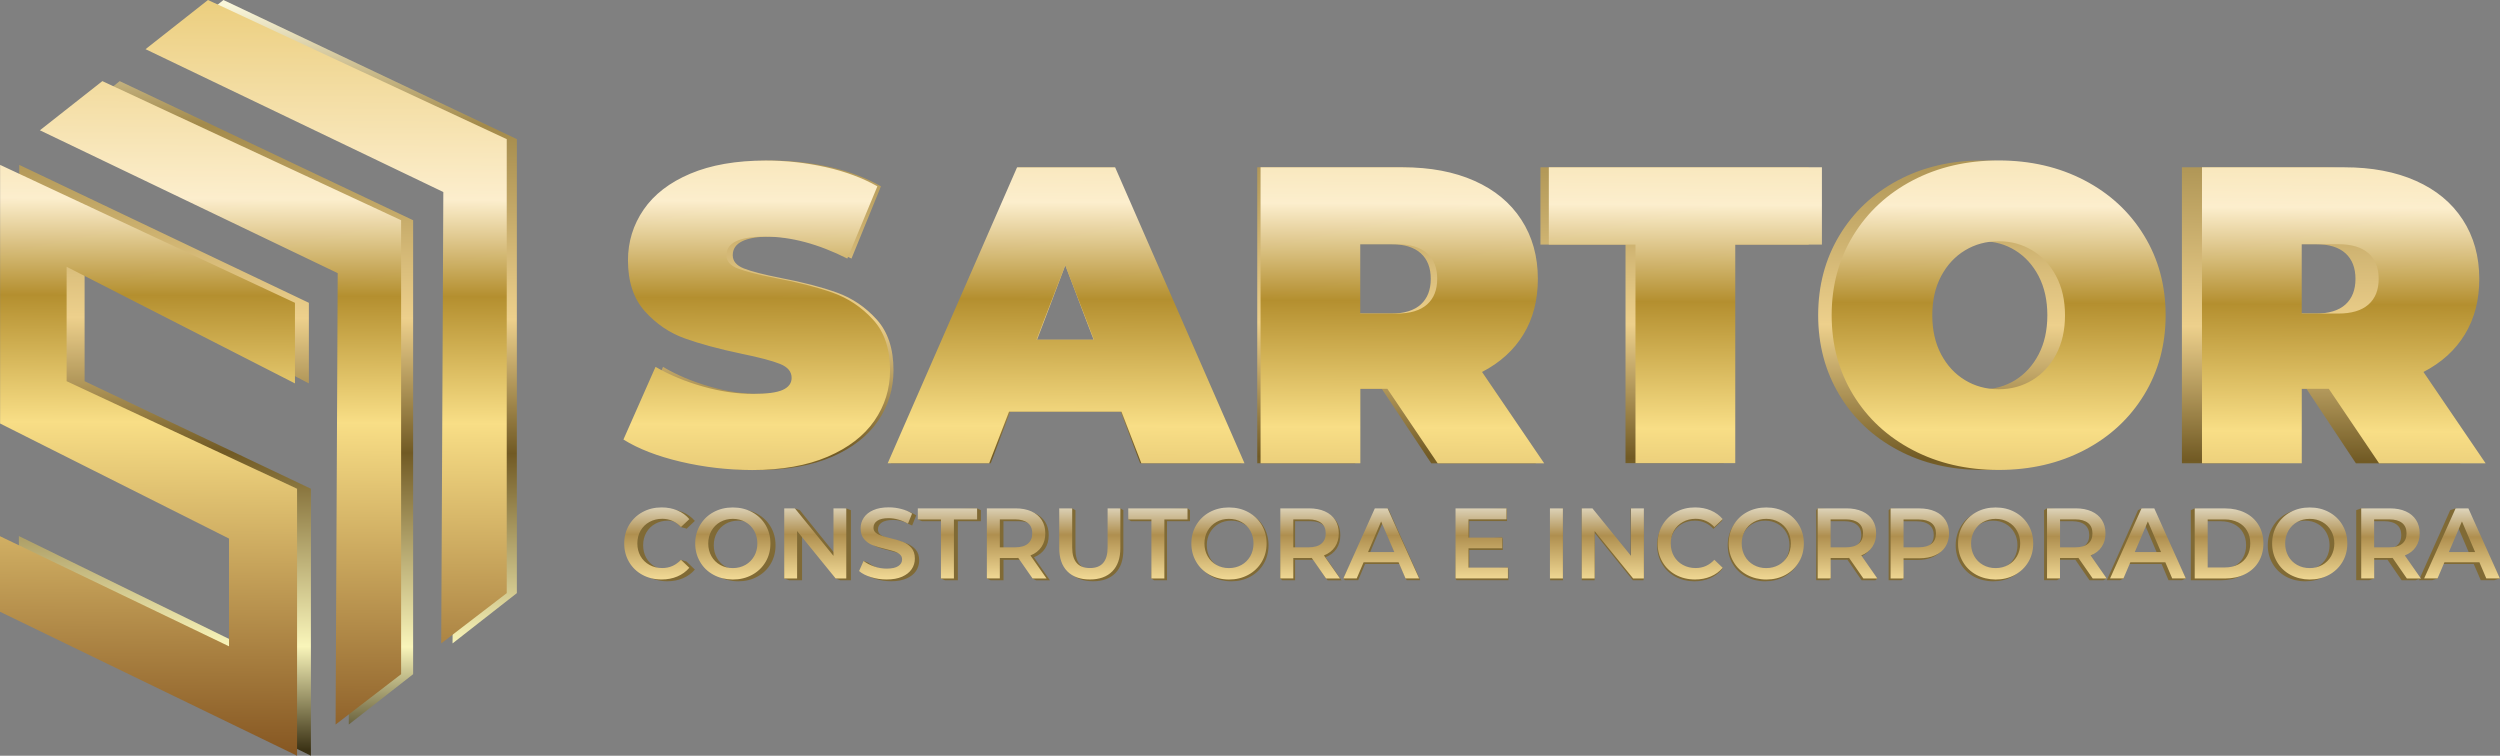 <svg xmlns="http://www.w3.org/2000/svg" xmlns:xlink="http://www.w3.org/1999/xlink" id="Layer_1" x="0px" y="0px" viewBox="0 0 474.31 143.38" style="enable-background:new 0 0 474.31 143.38;" xml:space="preserve"><rect x="0" y="0" width="474.31" height="143.38" fill="#808080" stroke="none"/><style type="text/css">	.st0{fill-rule:evenodd;clip-rule:evenodd;fill:url(#SVGID_1_);}	.st1{fill-rule:evenodd;clip-rule:evenodd;fill:url(#SVGID_00000093167550625459543250000004623707068223116435_);}	.st2{fill-rule:evenodd;clip-rule:evenodd;fill:#806A35;}	.st3{fill-rule:evenodd;clip-rule:evenodd;fill:url(#SVGID_00000124125921981026873180000017469481188133170077_);}</style><g>	<g>		<linearGradient id="SVGID_1_" gradientUnits="userSpaceOnUse" x1="234.882" y1="143.163" x2="235.478" y2="1.759">			<stop offset="0" style="stop-color:#3A3114"></stop>			<stop offset="0.14" style="stop-color:#F9F5BA"></stop>			<stop offset="0.4" style="stop-color:#715A24"></stop>			<stop offset="0.58" style="stop-color:#EDD08C"></stop>			<stop offset="0.84" style="stop-color:#A38A4B"></stop>			<stop offset="1" style="stop-color:#F9F6DB"></stop>		</linearGradient>		<path class="st0" d="M360.08,85.39c-4.73-2.51-8.43-6-11.11-10.47c-2.68-4.46-4.02-9.51-4.02-15.12c0-5.62,1.34-10.66,4.02-15.12   c2.68-4.46,6.38-7.95,11.11-10.47c4.73-2.51,10.06-3.77,15.99-3.77c5.93,0,11.27,1.26,15.99,3.77c4.73,2.51,8.43,6,11.11,10.47   c2.68,4.46,4.02,9.51,4.02,15.12c0,5.62-1.34,10.66-4.02,15.12c-2.68,4.46-6.38,7.96-11.11,10.47   c-4.73,2.51-10.06,3.77-15.99,3.77C370.13,89.16,364.8,87.91,360.08,85.39L360.08,85.39L360.08,85.39z M58.99,143.38V92.73   L16.05,72.32V50.61L58.6,72.74V57.45L3.65,31.28v49.07l42.66,21.83v20.44L3.58,101.7v14.33L58.99,143.38L58.99,143.38z    M130.48,87.6c-4.33-1.04-7.89-2.44-10.68-4.21l5.99-13.79c2.62,1.55,5.56,2.79,8.82,3.73c3.25,0.94,6.38,1.4,9.37,1.4   c2.57,0,4.41-0.25,5.52-0.76c1.1-0.51,1.65-1.27,1.65-2.28c0-1.18-0.72-2.06-2.17-2.65c-1.44-0.59-3.82-1.23-7.13-1.92   c-4.25-0.91-7.8-1.89-10.64-2.93c-2.83-1.04-5.31-2.75-7.4-5.13c-2.1-2.38-3.15-5.6-3.15-9.66c0-3.53,0.97-6.74,2.92-9.63   c1.94-2.88,4.84-5.16,8.7-6.82c3.86-1.66,8.55-2.49,14.06-2.49c3.78,0,7.5,0.42,11.15,1.24c3.65,0.83,6.86,2.05,9.65,3.65   l-5.59,13.71c-5.41-2.78-10.53-4.17-15.36-4.17c-4.78,0-7.17,1.18-7.17,3.53c0,1.12,0.71,1.97,2.13,2.52   c1.42,0.56,3.75,1.16,7.01,1.81c4.2,0.8,7.75,1.73,10.64,2.77c2.89,1.04,5.4,2.74,7.53,5.1c2.13,2.35,3.19,5.56,3.19,9.62   c0,3.53-0.97,6.72-2.92,9.59c-1.94,2.86-4.84,5.13-8.7,6.82c-3.86,1.68-8.55,2.53-14.06,2.53   C139.27,89.16,134.82,88.64,130.48,87.6L130.48,87.6z M212.61,78.1l3.7,9.79h19.22l-24.1-56.14h-18.27l-24.1,56.14h18.91   l3.71-9.79H212.61L212.61,78.1z M207.48,64.46h-10.72l5.36-14.12L207.48,64.46L207.48,64.46z M262.16,73.77h-5.04v14.12h-18.59   V31.74h26.55c5.09,0,9.53,0.86,13.31,2.57c3.78,1.71,6.69,4.17,8.75,7.38c2.05,3.21,3.07,6.95,3.07,11.23   c0,4.01-0.9,7.51-2.68,10.51c-1.79,3-4.36,5.37-7.72,7.14l11.58,17.33l-19.85,0L262.16,73.77L262.16,73.77z M269.56,48.06   c-1.26-1.15-3.15-1.73-5.67-1.73h-6.77v13.16l6.77,0c2.52,0,4.41-0.58,5.67-1.73c1.26-1.15,1.89-2.77,1.89-4.85   C271.45,50.82,270.83,49.21,269.56,48.06L269.56,48.06z M308.4,46.41h-16.14V31.73h50.89v14.68h-16.15v41.46H308.4V46.41   L308.4,46.41z M382.33,72.12c1.86-1.15,3.35-2.78,4.45-4.89c1.1-2.11,1.65-4.58,1.65-7.42c0-2.84-0.55-5.3-1.65-7.42   c-1.1-2.11-2.59-3.74-4.45-4.89c-1.86-1.15-3.95-1.73-6.26-1.73c-2.31,0-4.4,0.58-6.26,1.73c-1.86,1.15-3.35,2.78-4.45,4.89   c-1.1,2.11-1.65,4.59-1.65,7.42c0,2.84,0.55,5.3,1.65,7.42c1.1,2.11,2.59,3.74,4.45,4.89c1.86,1.15,3.95,1.73,6.26,1.73   C378.38,73.85,380.47,73.27,382.33,72.12L382.33,72.12z M437.59,73.77h-5.04v14.12h-18.59V31.74h26.55c5.1,0,9.53,0.86,13.31,2.57   c3.78,1.71,6.7,4.17,8.75,7.38c2.05,3.21,3.07,6.95,3.07,11.23c0,4.01-0.9,7.51-2.68,10.51c-1.79,3-4.36,5.37-7.72,7.14   l11.58,17.33l-19.85,0L437.59,73.77L437.59,73.77z M445,48.06c-1.26-1.15-3.15-1.73-5.67-1.73h-6.77v13.16l6.77,0   c2.52,0,4.41-0.58,5.67-1.73c1.26-1.15,1.89-2.77,1.89-4.85C446.89,50.82,446.26,49.21,445,48.06L445,48.06z M85.86,122.07   l0.39-85.64l-55.5-27.1L42.39,0l55.67,26.4v86.13L85.86,122.07L85.86,122.07z M66.17,137.46l0.4-85.64l-55.5-27.1l11.64-9.33   l55.67,26.39v86.13L66.17,137.46z"></path>	</g>	<g>					<linearGradient id="SVGID_00000153663993698588504290000015756876965629347218_" gradientUnits="userSpaceOnUse" x1="235.457" y1="143.163" x2="236.042" y2="1.759">			<stop offset="0" style="stop-color:#875823"></stop>			<stop offset="0.44" style="stop-color:#F8DE86"></stop>			<stop offset="0.61" style="stop-color:#B48F2F"></stop>			<stop offset="0.74" style="stop-color:#FCEECD"></stop>			<stop offset="1" style="stop-color:#ECCF80"></stop>		</linearGradient>		<path style="fill-rule:evenodd;clip-rule:evenodd;fill:url(#SVGID_00000153663993698588504290000015756876965629347218_);" d="   M362.91,85.39c-4.81-2.51-8.58-6-11.31-10.47c-2.73-4.46-4.09-9.51-4.09-15.12c0-5.62,1.37-10.66,4.09-15.12   c2.73-4.46,6.5-7.95,11.31-10.47c4.81-2.51,10.24-3.77,16.28-3.77c6.04,0,11.47,1.26,16.28,3.77c4.81,2.51,8.58,6,11.31,10.47   c2.73,4.46,4.09,9.51,4.09,15.12c0,5.62-1.37,10.66-4.09,15.12c-2.73,4.46-6.5,7.96-11.31,10.47c-4.81,2.51-10.24,3.77-16.28,3.77   C373.15,89.16,367.72,87.91,362.91,85.39L362.91,85.39L362.91,85.39z M56.36,143.38V92.73L12.64,72.32V50.61l43.32,22.13V57.45   L0.02,31.28v49.07l43.43,21.83v20.44l-43.5-20.91v14.33L56.36,143.38L56.36,143.38z M129.15,87.6c-4.41-1.04-8.04-2.44-10.87-4.21   l6.09-13.79c2.67,1.55,5.67,2.79,8.98,3.73c3.31,0.94,6.5,1.4,9.54,1.4c2.62,0,4.49-0.25,5.62-0.76c1.12-0.51,1.68-1.27,1.68-2.28   c0-1.18-0.73-2.06-2.21-2.65c-1.47-0.59-3.89-1.23-7.26-1.92c-4.33-0.91-7.94-1.89-10.83-2.93c-2.89-1.04-5.4-2.75-7.54-5.13   c-2.14-2.38-3.21-5.6-3.21-9.66c0-3.53,0.99-6.74,2.97-9.63c1.98-2.88,4.93-5.16,8.86-6.82c3.93-1.66,8.7-2.49,14.32-2.49   c3.85,0,7.63,0.42,11.35,1.24c3.72,0.83,6.99,2.05,9.82,3.65l-5.7,13.71c-5.51-2.78-10.72-4.17-15.64-4.17   c-4.86,0-7.3,1.18-7.3,3.53c0,1.12,0.72,1.97,2.17,2.52c1.45,0.56,3.82,1.16,7.13,1.81c4.28,0.8,7.89,1.73,10.83,2.77   c2.94,1.04,5.49,2.74,7.66,5.1c2.17,2.35,3.25,5.56,3.25,9.62c0,3.53-0.99,6.72-2.97,9.59c-1.98,2.86-4.93,5.13-8.86,6.82   c-3.93,1.68-8.7,2.53-14.32,2.53C138.1,89.16,133.56,88.64,129.15,87.6L129.15,87.6z M212.77,78.1l3.77,9.79h19.57l-24.54-56.14   h-18.61l-24.54,56.14h19.25l3.77-9.79H212.77L212.77,78.1z M207.55,64.46h-10.91l5.46-14.12L207.55,64.46L207.55,64.46z    M263.22,73.77h-5.13v14.12h-18.93V31.74h27.03c5.19,0,9.71,0.86,13.55,2.57c3.85,1.71,6.82,4.17,8.9,7.38   c2.08,3.21,3.13,6.95,3.13,11.23c0,4.01-0.91,7.51-2.73,10.51c-1.82,3-4.44,5.37-7.86,7.14l11.79,17.33l-20.21,0L263.22,73.77   L263.22,73.77z M270.75,48.06c-1.29-1.15-3.21-1.73-5.78-1.73h-6.9v13.16l6.9,0c2.57,0,4.49-0.58,5.78-1.73   c1.29-1.15,1.92-2.77,1.92-4.85C272.68,50.82,272.04,49.21,270.75,48.06L270.75,48.06z M310.29,46.41h-16.44V31.73h51.81v14.68   h-16.44v41.46h-18.93V46.41L310.29,46.41z M385.57,72.12c1.9-1.15,3.41-2.78,4.53-4.89c1.12-2.11,1.68-4.58,1.68-7.42   c0-2.84-0.56-5.3-1.68-7.42c-1.12-2.11-2.63-3.74-4.53-4.89c-1.9-1.15-4.02-1.73-6.38-1.73c-2.35,0-4.48,0.58-6.38,1.73   c-1.9,1.15-3.41,2.78-4.53,4.89c-1.12,2.11-1.68,4.59-1.68,7.42c0,2.84,0.56,5.3,1.68,7.42c1.12,2.11,2.63,3.74,4.53,4.89   c1.9,1.15,4.02,1.73,6.38,1.73C381.55,73.85,383.67,73.27,385.57,72.12L385.57,72.12z M441.83,73.77h-5.13v14.12h-18.93V31.74   h27.03c5.19,0,9.71,0.86,13.55,2.57c3.85,1.71,6.82,4.17,8.9,7.38c2.08,3.21,3.13,6.95,3.13,11.23c0,4.01-0.91,7.51-2.73,10.51   c-1.82,3-4.44,5.37-7.86,7.14l11.79,17.33l-20.21,0L441.83,73.77L441.83,73.77z M449.37,48.06c-1.29-1.15-3.21-1.73-5.78-1.73   h-6.9v13.16l6.9,0c2.57,0,4.49-0.58,5.78-1.73c1.29-1.15,1.92-2.77,1.92-4.85C451.3,50.82,450.66,49.21,449.37,48.06L449.37,48.06   z M83.71,122.07l0.4-85.64L27.61,9.33L39.46,0l56.68,26.4v86.13L83.71,122.07L83.71,122.07z M63.67,137.46l0.4-85.64L7.57,24.72   l11.85-9.33L76.1,41.78v86.13L63.67,137.46z"></path>	</g>	<g>		<g>			<path class="st2" d="M136.42,109.4c-1.08-0.59-1.92-1.4-2.54-2.45c-0.61-1.05-0.92-2.21-0.92-3.5c0-1.29,0.31-2.46,0.92-3.5    c0.61-1.05,1.46-1.86,2.54-2.45c1.08-0.59,2.29-0.88,3.63-0.88c1.34,0,2.55,0.29,3.63,0.88c1.08,0.59,1.92,1.4,2.54,2.44    c0.61,1.04,0.92,2.21,0.92,3.52c0,1.3-0.31,2.47-0.92,3.51c-0.61,1.04-1.46,1.85-2.54,2.44c-1.08,0.59-2.29,0.88-3.63,0.88    C138.71,110.28,137.5,109.98,136.42,109.4L136.42,109.4L136.42,109.4z M433.71,109.4c-1.08-0.59-1.92-1.4-2.54-2.45    c-0.61-1.05-0.92-2.21-0.92-3.5c0-1.29,0.31-2.46,0.92-3.5c0.61-1.05,1.46-1.86,2.54-2.45c1.08-0.59,2.29-0.88,3.63-0.88    s2.55,0.29,3.63,0.88c1.08,0.59,1.92,1.4,2.54,2.44c0.61,1.04,0.92,2.21,0.92,3.52c0,1.3-0.31,2.47-0.92,3.51    c-0.61,1.04-1.46,1.85-2.54,2.44c-1.08,0.59-2.29,0.88-3.63,0.88C436,110.28,434.79,109.98,433.71,109.4L433.71,109.4    L433.71,109.4z M374.5,109.4c-1.08-0.59-1.92-1.4-2.54-2.45c-0.61-1.05-0.92-2.21-0.92-3.5c0-1.29,0.31-2.46,0.92-3.5    c0.61-1.05,1.46-1.86,2.54-2.45c1.08-0.59,2.29-0.88,3.63-0.88c1.34,0,2.55,0.29,3.63,0.88c1.08,0.59,1.92,1.4,2.54,2.44    c0.61,1.04,0.92,2.21,0.92,3.52c0,1.3-0.31,2.47-0.92,3.51c-0.61,1.04-1.46,1.85-2.54,2.44c-1.08,0.59-2.29,0.88-3.63,0.88    C376.79,110.28,375.57,109.98,374.5,109.4L374.5,109.4L374.5,109.4z M366.72,97.37c0.84,0.38,1.49,0.92,1.95,1.63    c0.45,0.71,0.68,1.55,0.68,2.52c0,0.96-0.22,1.8-0.68,2.52c-0.45,0.72-1.1,1.26-1.95,1.64c-0.85,0.38-1.84,0.57-2.98,0.57h-2.97    l0.39,3.49l-0.39,0.34h-2.45V96.8l0.37-0.34l5.05,0.34C364.88,96.8,365.87,96.99,366.72,97.37L366.72,97.37L366.72,97.37z     M331.25,109.4c-1.08-0.59-1.92-1.4-2.54-2.45c-0.61-1.05-0.92-2.21-0.92-3.5c0-1.29,0.31-2.46,0.92-3.5    c0.61-1.05,1.46-1.86,2.54-2.45c1.08-0.59,2.29-0.88,3.63-0.88c1.34,0,2.55,0.29,3.63,0.88c1.08,0.59,1.92,1.4,2.54,2.44    c0.61,1.04,0.92,2.21,0.92,3.52c0,1.3-0.31,2.47-0.92,3.51c-0.61,1.04-1.46,1.85-2.54,2.44c-1.08,0.59-2.29,0.88-3.63,0.88    C333.54,110.28,332.33,109.98,331.25,109.4L331.25,109.4L331.25,109.4z M229.95,109.4c-1.08-0.59-1.92-1.4-2.54-2.45    c-0.61-1.05-0.92-2.21-0.92-3.5c0-1.29,0.31-2.46,0.92-3.5c0.61-1.05,1.46-1.86,2.54-2.45c1.08-0.59,2.29-0.88,3.63-0.88    s2.55,0.29,3.63,0.88c1.08,0.59,1.92,1.4,2.54,2.44c0.61,1.04,0.92,2.21,0.92,3.52c0,1.3-0.31,2.47-0.92,3.51    c-0.61,1.04-1.46,1.85-2.54,2.44c-1.08,0.59-2.29,0.88-3.63,0.88C232.24,110.28,231.03,109.98,229.95,109.4L229.95,109.4    L229.95,109.4z M123,109.4c-1.07-0.59-1.91-1.4-2.52-2.44c-0.61-1.04-0.91-2.21-0.91-3.52c0-1.3,0.31-2.47,0.92-3.51    c0.61-1.04,1.46-1.85,2.53-2.44c1.07-0.59,2.27-0.88,3.6-0.88c1.08,0,2.06,0.19,2.95,0.57c0.89,0.38,1.64,0.93,2.26,1.65    l-1.58,1.5c-0.15-0.16-0.96-0.22-1.11-0.37c-0.79-0.79-1.23-1.18-2.41-1.18c-0.9,0-1.71,0.2-2.43,0.6    c-0.72,0.4-1.27,0.95-1.68,1.66c-0.4,0.71-0.6,1.51-0.6,2.41c0,0.9,0.2,1.7,0.6,2.41c0.4,0.71,0.96,1.26,1.68,1.66    c0.72,0.4,1.52,0.6,2.43,0.6c1.28,0,1.53-1.03,2.44-1.92l1.08,0.34l1.58,1.52c-0.61,0.72-1.37,1.27-2.27,1.65    c-0.9,0.38-1.88,0.57-2.96,0.57C125.27,110.28,124.07,109.98,123,109.4L123,109.4z M469.33,107.01h-6.58l-0.27,2.73l-1.03,0.34    h-2.52l5.93-13.29l1.05-0.34l1.36,0.34l7.04,12.93l-1.09,0.36h-2.56L469.33,107.01L469.33,107.01z M468.51,105.08l-2.48-5.81    l-2.46,5.81H468.51L468.51,105.08z M455.65,110.09h2.64l1.01-0.34l-4.04-4.03c0.9-0.36,1.6-0.89,2.08-1.62    c0.48-0.72,0.72-1.59,0.72-2.58c0-0.97-0.23-1.81-0.68-2.52c-0.46-0.71-1.1-1.26-1.95-1.64c-0.84-0.38-1.84-0.57-2.98-0.57    l-4.48-0.34l-0.94,0.34v13.29l2.45,0l0.95-0.34l-0.95-3.53l2.97,0c0.23,0,0.4-0.01,0.51-0.02L455.65,110.09L455.65,110.09z     M454.76,99.57c0.55,0.45,0.82,1.11,0.82,1.95c0,0.85-0.27,1.51-0.82,1.97c-0.55,0.46-1.36,0.69-2.43,0.69h-2.86v-5.3h2.86    C453.4,98.89,454.21,99.12,454.76,99.57L454.76,99.57z M439.71,107.52c0.7-0.4,1.26-0.96,1.66-1.67c0.4-0.72,0.6-1.51,0.6-2.4    c0-0.89-0.2-1.68-0.6-2.4c-0.4-0.72-0.95-1.27-1.66-1.67c-0.7-0.4-1.49-0.6-2.37-0.6c-0.88,0-1.67,0.2-2.37,0.6    c-0.7,0.4-1.26,0.96-1.66,1.67c-0.4,0.72-0.6,1.51-0.6,2.4c0,0.89,0.2,1.68,0.6,2.4c0.4,0.72,0.95,1.27,1.66,1.67    c0.7,0.4,1.49,0.6,2.37,0.6C438.22,108.12,439.02,107.91,439.71,107.52L439.71,107.52z M415.65,96.8l0.74-0.34l5.02,0.34    c1.4,0,2.65,0.28,3.74,0.83c1.09,0.55,1.94,1.33,2.54,2.33c0.6,1,0.9,2.17,0.9,3.49c0,1.32-0.3,2.47-0.9,3.48    c-0.6,1-1.45,1.78-2.54,2.33c-1.09,0.55-2.34,0.83-3.74,0.83h-5.76V96.8L415.65,96.8z M421.3,108c0.96,0,1.81-0.18,2.55-0.56    c0.73-0.37,1.3-0.91,1.69-1.6c0.39-0.69,0.6-1.49,0.6-2.4c0-0.91-0.2-1.71-0.6-2.4c-0.39-0.69-0.96-1.22-1.69-1.59    c-0.73-0.37-1.58-0.56-2.55-0.56l-3.2,0v9.11L421.3,108L421.3,108L421.3,108z M410.11,107.01h-6.58l-0.65,2.73l-0.65,0.34h-2.52    l5.93-13.29l0.69-0.34l1.71,0.34l6.67,12.95l-0.73,0.34h-2.56L410.11,107.01L410.11,107.01z M409.3,105.08l-2.48-5.81l-2.46,5.81    H409.3L409.3,105.08z M396.43,110.09h2.64l0.63-0.34l-3.66-4.03c0.9-0.36,1.6-0.89,2.08-1.62c0.48-0.72,0.72-1.59,0.72-2.58    c0-0.97-0.23-1.81-0.68-2.52c-0.46-0.71-1.1-1.26-1.95-1.64c-0.84-0.38-1.84-0.57-2.98-0.57l-4.86-0.34l-0.56,0.34v13.29l2.45,0    l0.58-0.34l-0.58-3.53l2.97,0c0.23,0,0.4-0.01,0.51-0.02L396.43,110.09L396.43,110.09z M395.55,99.57    c0.55,0.45,0.83,1.11,0.83,1.95c0,0.85-0.27,1.51-0.83,1.97c-0.55,0.46-1.36,0.69-2.43,0.69h-2.86v-5.3h2.86    C394.19,98.89,395,99.12,395.55,99.57L395.55,99.57z M380.5,107.52c0.7-0.4,1.26-0.96,1.66-1.67c0.4-0.72,0.6-1.51,0.6-2.4    c0-0.89-0.2-1.68-0.6-2.4c-0.4-0.72-0.95-1.27-1.66-1.67c-0.7-0.4-1.49-0.6-2.37-0.6c-0.88,0-1.67,0.2-2.37,0.6    c-0.7,0.4-1.26,0.96-1.66,1.67c-0.4,0.72-0.6,1.51-0.6,2.4c0,0.89,0.2,1.68,0.6,2.4c0.4,0.72,0.95,1.27,1.66,1.67    c0.7,0.4,1.49,0.6,2.37,0.6C379.01,108.12,379.8,107.91,380.5,107.52L380.5,107.52z M366.05,103.49    c0.55-0.45,0.83-1.11,0.83-1.95c0-0.85-0.27-1.5-0.83-1.95c-0.55-0.45-1.36-0.69-2.43-0.69l-2.86,0v5.28h2.86    C364.69,104.17,365.5,103.94,366.05,103.49L366.05,103.49z M353.19,110.09l-2.69-3.9c-0.11,0.01-0.28,0.02-0.51,0.02l-2.97,0    l0.3,3.53l-0.3,0.34l-2.45,0V96.79l0.28-0.34l5.13,0.34c1.14,0,2.14,0.19,2.98,0.57c0.84,0.38,1.49,0.93,1.95,1.64    c0.45,0.71,0.68,1.55,0.68,2.52c0,1-0.24,1.86-0.72,2.58c-0.48,0.72-1.18,1.26-2.08,1.62l3.38,4.03l-0.36,0.34H353.19    L353.19,110.09z M352.3,99.57c-0.55-0.45-1.36-0.69-2.43-0.69h-2.86v5.3h2.86c1.07,0,1.88-0.23,2.43-0.69    c0.55-0.46,0.83-1.11,0.83-1.97C353.13,100.68,352.85,100.03,352.3,99.57L352.3,99.57z M337.25,107.52    c0.7-0.4,1.26-0.96,1.66-1.67c0.4-0.72,0.6-1.51,0.6-2.4c0-0.89-0.2-1.68-0.6-2.4c-0.4-0.72-0.95-1.27-1.66-1.67    c-0.7-0.4-1.49-0.6-2.37-0.6c-0.88,0-1.67,0.2-2.37,0.6c-0.7,0.4-1.26,0.96-1.66,1.67c-0.4,0.72-0.6,1.51-0.6,2.4    c0,0.89,0.2,1.68,0.6,2.4c0.4,0.72,0.95,1.27,1.66,1.67c0.7,0.4,1.49,0.6,2.37,0.6C335.76,108.12,336.55,107.91,337.25,107.52    L337.25,107.52z M317.83,109.4c-1.07-0.59-1.91-1.4-2.52-2.44c-0.61-1.04-0.91-2.21-0.91-3.52c0-1.3,0.31-2.47,0.92-3.51    c0.61-1.04,1.46-1.85,2.53-2.44c1.07-0.59,2.27-0.88,3.6-0.88c1.08,0,2.06,0.19,2.96,0.57c0.76,0.32,1.41,0.77,1.97,1.34    c0.1,0.1,0.37-0.13,0.46-0.02l-0.18,0.35l-1.58,1.49c-0.95-1.03-2.12-1.56-3.52-1.56c-0.9,0-1.71,0.2-2.43,0.6    c-0.72,0.4-1.27,0.95-1.67,1.66c-0.4,0.71-0.6,1.51-0.6,2.41c0,0.9,0.2,1.7,0.6,2.41c0.4,0.71,0.96,1.26,1.67,1.66    c0.72,0.4,1.52,0.6,2.43,0.6c1.39,0,2.57-0.53,3.52-1.57l1.75,1.18l-0.17,0.34c-0.61,0.72-1.37,1.27-2.27,1.65    c-0.9,0.38-1.88,0.57-2.96,0.57C320.1,110.28,318.9,109.98,317.83,109.4L317.83,109.4z M311.8,96.8l0.08,12.95l-0.08,0.34h-2.01    l-7.26-9l0.02,8.66l-0.02,0.34h-2.43l0-13.63l2.01,0.34l7.26,9v-9l0.06-0.34L311.8,96.8L311.8,96.8z M294.09,110.09h2.45V96.8    l-0.02-0.34l-2.42,0.34V110.09L294.09,110.09z M286.18,108.02v2.06h-9.87l-0.15-0.34l0.15-12.95l9.52-0.34l0.09,0.34v2.07h-7.17    v3.46l6.27-0.34l0.09,0.34v2.03h-6.36v3.67l7.34-0.34L286.18,108.02L286.18,108.02z M265.56,107.01h-6.58l-1.3,3.07h-2.52    l-0.28-0.34l6.21-12.95l2.18-0.34l0.23,0.34l5.95,13.29h-2.56l-0.21-0.34L265.56,107.01L265.56,107.01z M264.75,105.08    l-2.48-5.81l-2.46,5.81H264.75L264.75,105.08z M251.88,110.09l-0.31-0.34l-2.38-3.55c-0.11,0.01-0.28,0.02-0.51,0.02l-2.97,0    v3.87l-2.45,0l-0.36-0.34l0.36-12.95l5.42,0c1.14,0,2.14,0.19,2.98,0.57c0.84,0.38,1.49,0.93,1.95,1.64    c0.45,0.71,0.68,1.55,0.68,2.52c0,1-0.24,1.86-0.72,2.58c-0.49,0.72-1.18,1.26-2.08,1.62l3.03,4.37H251.88L251.88,110.09z     M251,99.57c-0.55-0.45-1.36-0.69-2.43-0.69h-2.86v5.3h2.86c1.07,0,1.88-0.23,2.43-0.69c0.55-0.46,0.83-1.11,0.83-1.97    C251.83,100.68,251.55,100.03,251,99.57L251,99.57z M235.96,107.52c0.7-0.4,1.26-0.96,1.66-1.67c0.4-0.72,0.6-1.51,0.6-2.4    c0-0.89-0.2-1.68-0.6-2.4c-0.4-0.72-0.95-1.27-1.66-1.67c-0.7-0.4-1.49-0.6-2.37-0.6c-0.88,0-1.67,0.2-2.37,0.6    c-0.7,0.4-1.26,0.96-1.66,1.67c-0.4,0.72-0.6,1.51-0.6,2.4c0,0.89,0.2,1.68,0.6,2.4c0.4,0.72,0.95,1.27,1.66,1.67    c0.7,0.4,1.49,0.6,2.37,0.6C234.46,108.12,235.25,107.91,235.96,107.52L235.96,107.52z M218.96,98.89h-4.36l-0.54-0.34l0.54-1.75    l10.7-0.34l0.47,0.34v2.09h-4.36v11.2h-2.45l-0.51-0.34L218.96,98.89L218.96,98.89z M203.11,108.73    c-1.01-1.03-1.52-2.51-1.52-4.43v-7.5l1.84-0.34l0.61,0.34v7.4c0,2.61,1.12,3.91,3.35,3.91c2.22,0,3.33-1.3,3.33-3.91v-7.4    l1.86-0.34l0.55,0.34v7.5c0,1.92-0.5,3.4-1.51,4.43c-1.01,1.03-2.42,1.55-4.24,1.55C205.54,110.28,204.12,109.76,203.11,108.73    L203.11,108.73z M196.56,110.09l-0.66-0.34l-2.03-3.55c-0.12,0.01-0.28,0.02-0.51,0.02l-2.97,0v3.87l-2.45,0l-0.71-0.34    l0.71-12.95l5.42,0c1.14,0,2.14,0.19,2.98,0.57c0.84,0.38,1.49,0.93,1.95,1.64c0.45,0.71,0.68,1.55,0.68,2.52    c0,1-0.24,1.86-0.72,2.58c-0.49,0.72-1.18,1.26-2.08,1.62l3.03,4.37H196.56L196.56,110.09z M195.67,99.57    c-0.55-0.45-1.36-0.69-2.43-0.69h-2.86v5.3h2.86c1.07,0,1.88-0.23,2.43-0.69c0.55-0.46,0.83-1.11,0.83-1.97    C196.51,100.68,196.23,100.03,195.67,99.57L195.67,99.57z M179.29,98.89h-4.36l-0.8-0.34l0.8-1.75l10.45-0.34l0.72,0.34v2.09    h-4.37v11.2h-2.45l-0.77-0.34L179.29,98.89L179.29,98.89z M166.12,109.84c0.95,0.29,1.93,0.43,2.94,0.44    c1.15,0,2.14-0.18,2.94-0.53c0.8-0.36,1.4-0.83,1.8-1.43c0.39-0.6,0.59-1.26,0.59-2c0-0.86-0.22-1.54-0.67-2.05    c-0.44-0.5-0.98-0.88-1.61-1.13c-0.63-0.25-1.43-0.48-2.41-0.71c-0.72-0.18-1.28-0.33-1.69-0.47c-0.41-0.14-0.76-0.33-1.03-0.57    c-0.27-0.25-0.41-0.55-0.41-0.93c0-0.55,0.23-0.98,0.7-1.31c0.47-0.33,1.19-0.5,2.15-0.5c0.59,0,1.2,0.09,1.83,0.27    c0.57,0.16,0.47,0.14,0.99,0.43c0.06,0.03,0.77,0.32,0.82,0.35l0.77-1.92c-0.56-0.38-1.24-0.67-2.01-0.87    c-0.78-0.21-1.57-0.31-2.37-0.31c-1.15,0-2.13,0.18-2.92,0.53c-0.8,0.35-1.4,0.83-1.79,1.43c-0.39,0.6-0.59,1.27-0.59,2    c0,0.87,0.22,1.56,0.67,2.08c0.45,0.51,0.98,0.89,1.6,1.13c0.62,0.24,1.43,0.48,2.43,0.72c0.72,0.18,1.28,0.33,1.69,0.47    c0.41,0.14,0.76,0.34,1.03,0.58c0.27,0.24,0.41,0.56,0.41,0.94c0,0.52-0.24,0.94-0.72,1.26c-0.48,0.32-1.21,0.48-2.19,0.48    c-0.79,0-1.58-0.13-2.36-0.41c-0.78-0.27-1.44-0.62-1.98-1.05l-0.86-0.34l0.02,2.26C164.42,109.17,165.17,109.56,166.12,109.84    L166.12,109.84z M161.44,96.8v13.29h-2.01l-0.89-0.34l-6.37-8.66v9h-2.43l-0.96-0.34l0.96-12.95l1.07-0.34l0.94,0.34l7.26,9v-9    l1.54-0.34L161.44,96.8L161.44,96.8z M142.42,107.52c0.7-0.4,1.26-0.96,1.66-1.67c0.4-0.72,0.6-1.51,0.6-2.4    c0-0.89-0.2-1.68-0.6-2.4c-0.4-0.72-0.95-1.27-1.66-1.67c-0.7-0.4-1.49-0.6-2.37-0.6c-0.88,0-1.67,0.2-2.37,0.6    c-0.7,0.4-1.26,0.96-1.66,1.67c-0.4,0.72-0.6,1.51-0.6,2.4c0,0.89,0.2,1.68,0.6,2.4c0.4,0.72,0.95,1.27,1.66,1.67    c0.7,0.4,1.49,0.6,2.37,0.6C140.93,108.12,141.72,107.91,142.42,107.52z"></path>		</g>		<g>							<linearGradient id="SVGID_00000084501083727722673800000008346676356190381225_" gradientUnits="userSpaceOnUse" x1="296.361" y1="109.952" x2="296.382" y2="96.317">				<stop offset="0" style="stop-color:#F0D894"></stop>				<stop offset="0.61" style="stop-color:#AF8F4F"></stop>				<stop offset="1" style="stop-color:#DDD3B9"></stop>			</linearGradient>			<path style="fill-rule:evenodd;clip-rule:evenodd;fill:url(#SVGID_00000084501083727722673800000008346676356190381225_);" d="    M135.38,109.06c-1.09-0.59-1.94-1.4-2.55-2.45c-0.62-1.05-0.93-2.21-0.93-3.5c0-1.29,0.31-2.46,0.93-3.5    c0.62-1.05,1.47-1.86,2.55-2.45c1.09-0.59,2.3-0.88,3.65-0.88c1.35,0,2.57,0.29,3.65,0.88c1.09,0.59,1.94,1.4,2.56,2.44    c0.62,1.04,0.93,2.21,0.93,3.52c0,1.3-0.31,2.47-0.93,3.51c-0.62,1.04-1.47,1.85-2.56,2.44c-1.09,0.59-2.3,0.88-3.65,0.88    C137.69,109.94,136.46,109.64,135.38,109.06L135.38,109.06L135.38,109.06z M434.56,109.06c-1.09-0.59-1.94-1.4-2.55-2.45    c-0.62-1.05-0.93-2.21-0.93-3.5c0-1.29,0.31-2.46,0.93-3.5c0.62-1.05,1.47-1.86,2.55-2.45c1.09-0.59,2.3-0.88,3.65-0.88    c1.35,0,2.57,0.29,3.65,0.88c1.09,0.59,1.94,1.4,2.55,2.44c0.62,1.04,0.93,2.21,0.93,3.52c0,1.3-0.31,2.47-0.93,3.51    c-0.62,1.04-1.47,1.85-2.55,2.44c-1.09,0.59-2.3,0.88-3.65,0.88C436.87,109.94,435.65,109.64,434.56,109.06L434.56,109.06    L434.56,109.06z M374.97,109.06c-1.09-0.59-1.94-1.4-2.55-2.45c-0.62-1.05-0.93-2.21-0.93-3.5c0-1.29,0.31-2.46,0.93-3.5    c0.62-1.05,1.47-1.86,2.55-2.45c1.09-0.59,2.3-0.88,3.65-0.88c1.35,0,2.57,0.29,3.65,0.88c1.09,0.59,1.94,1.4,2.55,2.44    c0.62,1.04,0.93,2.21,0.93,3.52c0,1.3-0.31,2.47-0.93,3.51c-0.62,1.04-1.47,1.85-2.55,2.44c-1.09,0.59-2.3,0.88-3.65,0.88    C377.28,109.94,376.05,109.64,374.97,109.06L374.97,109.06L374.97,109.06z M367.14,97.03c0.85,0.38,1.5,0.92,1.96,1.64    c0.45,0.71,0.68,1.55,0.68,2.52c0,0.96-0.23,1.8-0.68,2.52c-0.45,0.72-1.1,1.26-1.96,1.64c-0.85,0.38-1.85,0.57-3,0.57h-2.99    v3.83h-2.46V96.46h5.45C365.29,96.46,366.29,96.65,367.14,97.03L367.14,97.03L367.14,97.03z M331.45,109.06    c-1.09-0.59-1.94-1.4-2.55-2.45c-0.62-1.05-0.93-2.21-0.93-3.5c0-1.29,0.31-2.46,0.93-3.5c0.62-1.05,1.47-1.86,2.55-2.45    c1.09-0.59,2.3-0.88,3.65-0.88c1.35,0,2.57,0.29,3.65,0.88c1.09,0.59,1.94,1.4,2.55,2.44c0.62,1.04,0.93,2.21,0.93,3.52    c0,1.3-0.31,2.47-0.93,3.51c-0.62,1.04-1.47,1.85-2.55,2.44c-1.09,0.59-2.3,0.88-3.65,0.88    C333.75,109.94,332.54,109.64,331.45,109.06L331.45,109.06L331.45,109.06z M229.51,109.06c-1.09-0.59-1.94-1.4-2.55-2.45    c-0.62-1.05-0.93-2.21-0.93-3.5c0-1.29,0.31-2.46,0.93-3.5c0.62-1.05,1.47-1.86,2.55-2.45c1.09-0.59,2.3-0.88,3.65-0.88    s2.57,0.29,3.65,0.88c1.09,0.59,1.94,1.4,2.56,2.44c0.62,1.04,0.93,2.21,0.93,3.52c0,1.3-0.31,2.47-0.93,3.51    c-0.62,1.04-1.47,1.85-2.56,2.44c-1.09,0.59-2.3,0.88-3.65,0.88C231.81,109.94,230.59,109.64,229.51,109.06L229.51,109.06    L229.51,109.06z M121.88,109.06c-1.08-0.59-1.92-1.4-2.53-2.44c-0.61-1.04-0.92-2.21-0.92-3.52c0-1.3,0.31-2.47,0.93-3.51    c0.62-1.04,1.47-1.85,2.55-2.44c1.08-0.59,2.28-0.88,3.63-0.88c1.09,0,2.08,0.19,2.97,0.57c0.9,0.38,1.66,0.93,2.27,1.65    l-1.59,1.5c-0.96-1.03-2.14-1.56-3.54-1.56c-0.91,0-1.72,0.2-2.44,0.6c-0.72,0.4-1.28,0.95-1.69,1.66    c-0.4,0.71-0.6,1.51-0.6,2.41c0,0.9,0.2,1.7,0.6,2.41c0.4,0.71,0.97,1.26,1.69,1.66c0.72,0.4,1.53,0.6,2.44,0.6    c1.4,0,2.58-0.53,3.54-1.57l1.59,1.52c-0.62,0.72-1.38,1.27-2.28,1.65c-0.9,0.38-1.89,0.57-2.98,0.57    C124.16,109.94,122.95,109.64,121.88,109.06L121.88,109.06z M470.4,106.67h-6.63l-1.31,3.07h-2.54l5.97-13.29h2.42l5.98,13.29    h-2.58L470.4,106.67L470.4,106.67z M469.59,104.74l-2.5-5.81l-2.48,5.81H469.59L469.59,104.74z M456.64,109.75l-2.7-3.9    c-0.11,0.01-0.28,0.02-0.51,0.02l-2.99,0v3.87l-2.46,0V96.45h5.45c1.15,0,2.15,0.19,3,0.57c0.85,0.38,1.5,0.93,1.96,1.64    c0.45,0.71,0.68,1.55,0.68,2.52c0,1-0.24,1.86-0.73,2.58c-0.48,0.72-1.18,1.26-2.09,1.62l3.05,4.37H456.64L456.64,109.75z     M455.75,99.23c-0.56-0.45-1.37-0.69-2.44-0.69h-2.88v5.3h2.88c1.07,0,1.89-0.23,2.44-0.69c0.56-0.46,0.83-1.11,0.83-1.97    C456.58,100.34,456.3,99.68,455.75,99.23L455.75,99.23z M440.6,107.18c0.71-0.4,1.26-0.96,1.67-1.67c0.4-0.72,0.61-1.51,0.61-2.4    c0-0.89-0.2-1.68-0.61-2.4c-0.4-0.72-0.96-1.27-1.67-1.67c-0.71-0.4-1.5-0.6-2.39-0.6c-0.89,0-1.68,0.2-2.39,0.6    c-0.71,0.4-1.26,0.96-1.67,1.67c-0.4,0.72-0.6,1.51-0.6,2.4c0,0.89,0.2,1.68,0.6,2.4c0.4,0.72,0.96,1.27,1.67,1.67    c0.71,0.4,1.5,0.6,2.39,0.6C439.1,107.78,439.9,107.57,440.6,107.18L440.6,107.18z M416.39,96.46h5.8c1.41,0,2.67,0.28,3.77,0.83    c1.1,0.55,1.95,1.33,2.55,2.33c0.6,1,0.91,2.17,0.91,3.49c0,1.32-0.31,2.47-0.91,3.48c-0.6,1-1.46,1.78-2.55,2.33    c-1.1,0.55-2.35,0.83-3.77,0.83l-5.8,0V96.46L416.39,96.46z M422.07,107.66c0.97,0,1.83-0.18,2.56-0.56    c0.74-0.37,1.31-0.91,1.7-1.6c0.4-0.69,0.6-1.49,0.6-2.4c0-0.91-0.2-1.71-0.6-2.4c-0.4-0.69-0.96-1.22-1.7-1.59    c-0.74-0.37-1.59-0.56-2.56-0.56l-3.22,0v9.11L422.07,107.66L422.07,107.66L422.07,107.66z M410.81,106.67h-6.63l-1.31,3.07    h-2.54l5.97-13.29h2.42l5.98,13.29h-2.58L410.81,106.67L410.81,106.67z M410,104.74l-2.5-5.81l-2.48,5.81H410L410,104.74z     M397.04,109.75l-2.71-3.9c-0.11,0.01-0.28,0.02-0.51,0.02l-2.99,0v3.87l-2.46,0V96.45h5.45c1.15,0,2.15,0.19,3,0.57    c0.85,0.38,1.5,0.93,1.96,1.64c0.45,0.71,0.68,1.55,0.68,2.52c0,1-0.24,1.86-0.73,2.58c-0.48,0.72-1.18,1.26-2.09,1.62l3.05,4.37    H397.04L397.04,109.75z M396.16,99.23c-0.56-0.45-1.37-0.69-2.44-0.69h-2.88v5.3h2.88c1.07,0,1.89-0.23,2.44-0.69    c0.56-0.46,0.83-1.11,0.83-1.97C396.99,100.34,396.71,99.68,396.16,99.23L396.16,99.23z M381.01,107.18    c0.71-0.4,1.26-0.96,1.67-1.67c0.4-0.72,0.6-1.51,0.6-2.4c0-0.89-0.2-1.68-0.6-2.4c-0.4-0.72-0.96-1.27-1.67-1.67    c-0.71-0.4-1.5-0.6-2.39-0.6c-0.89,0-1.68,0.2-2.39,0.6c-0.71,0.4-1.26,0.96-1.67,1.67c-0.4,0.72-0.6,1.51-0.6,2.4    c0,0.89,0.2,1.68,0.6,2.4c0.4,0.72,0.96,1.27,1.67,1.67c0.71,0.4,1.5,0.6,2.39,0.6C379.51,107.78,380.3,107.57,381.01,107.18    L381.01,107.18z M366.47,103.15c0.56-0.45,0.83-1.11,0.83-1.95c0-0.85-0.27-1.5-0.83-1.95c-0.56-0.45-1.37-0.69-2.44-0.69    l-2.88,0v5.28h2.88C365.1,103.83,365.92,103.6,366.47,103.15L366.47,103.15z M353.53,109.75l-2.71-3.9    c-0.11,0.01-0.28,0.02-0.51,0.02l-2.99,0v3.87l-2.46,0V96.45h5.45c1.15,0,2.15,0.19,3,0.57c0.85,0.38,1.5,0.93,1.96,1.64    c0.45,0.71,0.68,1.55,0.68,2.52c0,1-0.24,1.86-0.73,2.58c-0.48,0.72-1.19,1.26-2.09,1.62l3.05,4.37H353.53L353.53,109.75z     M352.63,99.23c-0.56-0.45-1.37-0.69-2.44-0.69h-2.88v5.3h2.88c1.08,0,1.89-0.23,2.44-0.69c0.56-0.46,0.83-1.11,0.83-1.97    C353.47,100.34,353.19,99.68,352.63,99.23L352.63,99.23z M337.49,107.18c0.71-0.4,1.26-0.96,1.67-1.67c0.4-0.72,0.6-1.51,0.6-2.4    c0-0.89-0.2-1.68-0.6-2.4s-0.96-1.27-1.67-1.67c-0.71-0.4-1.5-0.6-2.39-0.6c-0.89,0-1.68,0.2-2.39,0.6    c-0.71,0.4-1.26,0.96-1.67,1.67c-0.4,0.72-0.6,1.51-0.6,2.4c0,0.89,0.2,1.68,0.6,2.4c0.4,0.72,0.96,1.27,1.67,1.67    c0.71,0.4,1.5,0.6,2.39,0.6C335.99,107.78,336.78,107.57,337.49,107.18L337.49,107.18z M317.94,109.06    c-1.08-0.59-1.92-1.4-2.53-2.44c-0.61-1.04-0.92-2.21-0.92-3.52c0-1.3,0.31-2.47,0.93-3.51c0.62-1.04,1.47-1.85,2.55-2.44    c1.08-0.59,2.28-0.88,3.63-0.88c1.09,0,2.08,0.19,2.97,0.57c0.9,0.38,1.66,0.93,2.27,1.65l-1.59,1.5    c-0.96-1.03-2.14-1.56-3.54-1.56c-0.91,0-1.72,0.2-2.44,0.6c-0.72,0.4-1.28,0.95-1.69,1.66c-0.4,0.71-0.6,1.51-0.6,2.41    c0,0.9,0.2,1.7,0.6,2.41c0.4,0.71,0.97,1.26,1.69,1.66c0.72,0.4,1.53,0.6,2.44,0.6c1.4,0,2.58-0.53,3.54-1.57l1.59,1.52    c-0.62,0.72-1.38,1.27-2.28,1.65c-0.9,0.38-1.89,0.57-2.98,0.57C320.23,109.94,319.02,109.64,317.94,109.06L317.94,109.06z     M311.88,96.46v13.29h-2.03l-7.31-9v9h-2.44V96.46h2.03l7.31,9v-9H311.88L311.88,96.46z M294.06,109.75h2.46V96.46h-2.46V109.75    L294.06,109.75z M286.09,107.68v2.06h-9.94V96.46h9.67v2.07h-7.21v3.46h6.4v2.03h-6.4v3.67H286.09L286.09,107.68z M265.34,106.67    h-6.63l-1.31,3.07h-2.53l5.97-13.29h2.42l5.98,13.29h-2.58L265.34,106.67L265.34,106.67z M264.53,104.74l-2.5-5.81l-2.48,5.81    H264.53L264.53,104.74z M251.58,109.75l-2.71-3.9c-0.11,0.01-0.28,0.02-0.51,0.02l-2.99,0v3.87l-2.46,0V96.45h5.45    c1.15,0,2.15,0.19,3,0.57c0.85,0.38,1.5,0.93,1.96,1.64c0.45,0.71,0.68,1.55,0.68,2.52c0,1-0.24,1.86-0.73,2.58    c-0.49,0.72-1.18,1.26-2.09,1.62l3.05,4.37H251.58L251.58,109.75z M250.69,99.23c-0.56-0.45-1.37-0.69-2.44-0.69h-2.88v5.3h2.88    c1.08,0,1.89-0.23,2.44-0.69c0.56-0.46,0.83-1.11,0.83-1.97C251.52,100.34,251.24,99.68,250.69,99.23L250.69,99.23z     M235.55,107.18c0.71-0.4,1.26-0.96,1.67-1.67c0.4-0.72,0.6-1.51,0.6-2.4c0-0.89-0.2-1.68-0.6-2.4c-0.4-0.72-0.96-1.27-1.67-1.67    c-0.71-0.4-1.5-0.6-2.39-0.6c-0.89,0-1.68,0.2-2.38,0.6c-0.71,0.4-1.26,0.96-1.67,1.67c-0.4,0.72-0.6,1.51-0.6,2.4    c0,0.89,0.2,1.68,0.6,2.4c0.4,0.72,0.96,1.27,1.67,1.67c0.71,0.4,1.5,0.6,2.38,0.6C234.04,107.78,234.84,107.57,235.55,107.18    L235.55,107.18z M218.45,98.55h-4.39v-2.09h11.24v2.09h-4.39v11.2h-2.46V98.55L218.45,98.55z M202.49,108.39    c-1.02-1.03-1.53-2.51-1.53-4.43v-7.5h2.46v7.4c0,2.61,1.12,3.91,3.37,3.91c2.24,0,3.35-1.3,3.35-3.91v-7.4h2.42v7.5    c0,1.92-0.51,3.4-1.52,4.43c-1.01,1.03-2.44,1.55-4.27,1.55C204.94,109.94,203.51,109.42,202.49,108.39L202.49,108.39z     M195.9,109.75l-2.71-3.9c-0.12,0.01-0.28,0.02-0.51,0.02l-2.99,0v3.87l-2.46,0V96.45h5.45c1.15,0,2.15,0.19,3,0.57    c0.85,0.38,1.5,0.93,1.96,1.64c0.45,0.71,0.68,1.55,0.68,2.52c0,1-0.24,1.86-0.73,2.58c-0.49,0.72-1.18,1.26-2.09,1.62l3.05,4.37    H195.9L195.9,109.75z M195.01,99.23c-0.56-0.45-1.37-0.69-2.44-0.69h-2.88v5.3h2.88c1.07,0,1.89-0.23,2.44-0.69    c0.56-0.46,0.83-1.11,0.83-1.97C195.85,100.34,195.57,99.68,195.01,99.23L195.01,99.23z M178.52,98.55h-4.39v-2.09h11.25v2.09    h-4.4v11.2h-2.46V98.55L178.52,98.55z M165.26,109.5c-0.95-0.29-1.71-0.67-2.27-1.16l0.85-1.92c0.54,0.43,1.21,0.78,2,1.05    c0.79,0.28,1.58,0.41,2.38,0.41c0.98,0,1.72-0.16,2.2-0.48c0.49-0.32,0.73-0.74,0.73-1.26c0-0.38-0.13-0.69-0.41-0.94    c-0.27-0.25-0.62-0.44-1.03-0.58c-0.41-0.14-0.98-0.29-1.7-0.47c-1.01-0.24-1.83-0.48-2.45-0.72c-0.62-0.24-1.16-0.62-1.61-1.13    c-0.45-0.51-0.67-1.21-0.67-2.08c0-0.73,0.2-1.4,0.6-2c0.4-0.6,1-1.08,1.8-1.43c0.8-0.36,1.78-0.53,2.94-0.53    c0.81,0,1.6,0.1,2.39,0.31c0.78,0.2,1.46,0.49,2.03,0.87l-0.78,1.92c-0.58-0.34-1.18-0.6-1.82-0.78    c-0.64-0.18-1.25-0.27-1.84-0.27c-0.97,0-1.7,0.17-2.17,0.5c-0.48,0.33-0.71,0.77-0.71,1.31c0,0.38,0.13,0.69,0.41,0.93    c0.27,0.24,0.62,0.43,1.03,0.57c0.42,0.14,0.98,0.29,1.7,0.47c0.98,0.23,1.79,0.47,2.42,0.71c0.63,0.24,1.17,0.62,1.62,1.13    c0.45,0.51,0.67,1.19,0.67,2.05c0,0.73-0.2,1.4-0.6,2c-0.4,0.59-1,1.07-1.81,1.43c-0.81,0.36-1.8,0.53-2.96,0.53    C167.21,109.94,166.22,109.8,165.26,109.5L165.26,109.5z M160.56,96.46v13.29h-2.02l-7.31-9v9h-2.44V96.46h2.03l7.31,9v-9H160.56    L160.56,96.46z M141.42,107.18c0.71-0.4,1.26-0.96,1.67-1.67c0.4-0.72,0.6-1.51,0.6-2.4c0-0.89-0.2-1.68-0.6-2.4    c-0.4-0.72-0.96-1.27-1.67-1.67c-0.71-0.4-1.5-0.6-2.39-0.6c-0.88,0-1.68,0.2-2.39,0.6c-0.71,0.4-1.26,0.96-1.67,1.67    c-0.4,0.72-0.6,1.51-0.6,2.4c0,0.89,0.2,1.68,0.6,2.4c0.4,0.72,0.96,1.27,1.67,1.67c0.71,0.4,1.5,0.6,2.39,0.6    C139.92,107.78,140.72,107.57,141.42,107.18z"></path>		</g>	</g></g></svg>